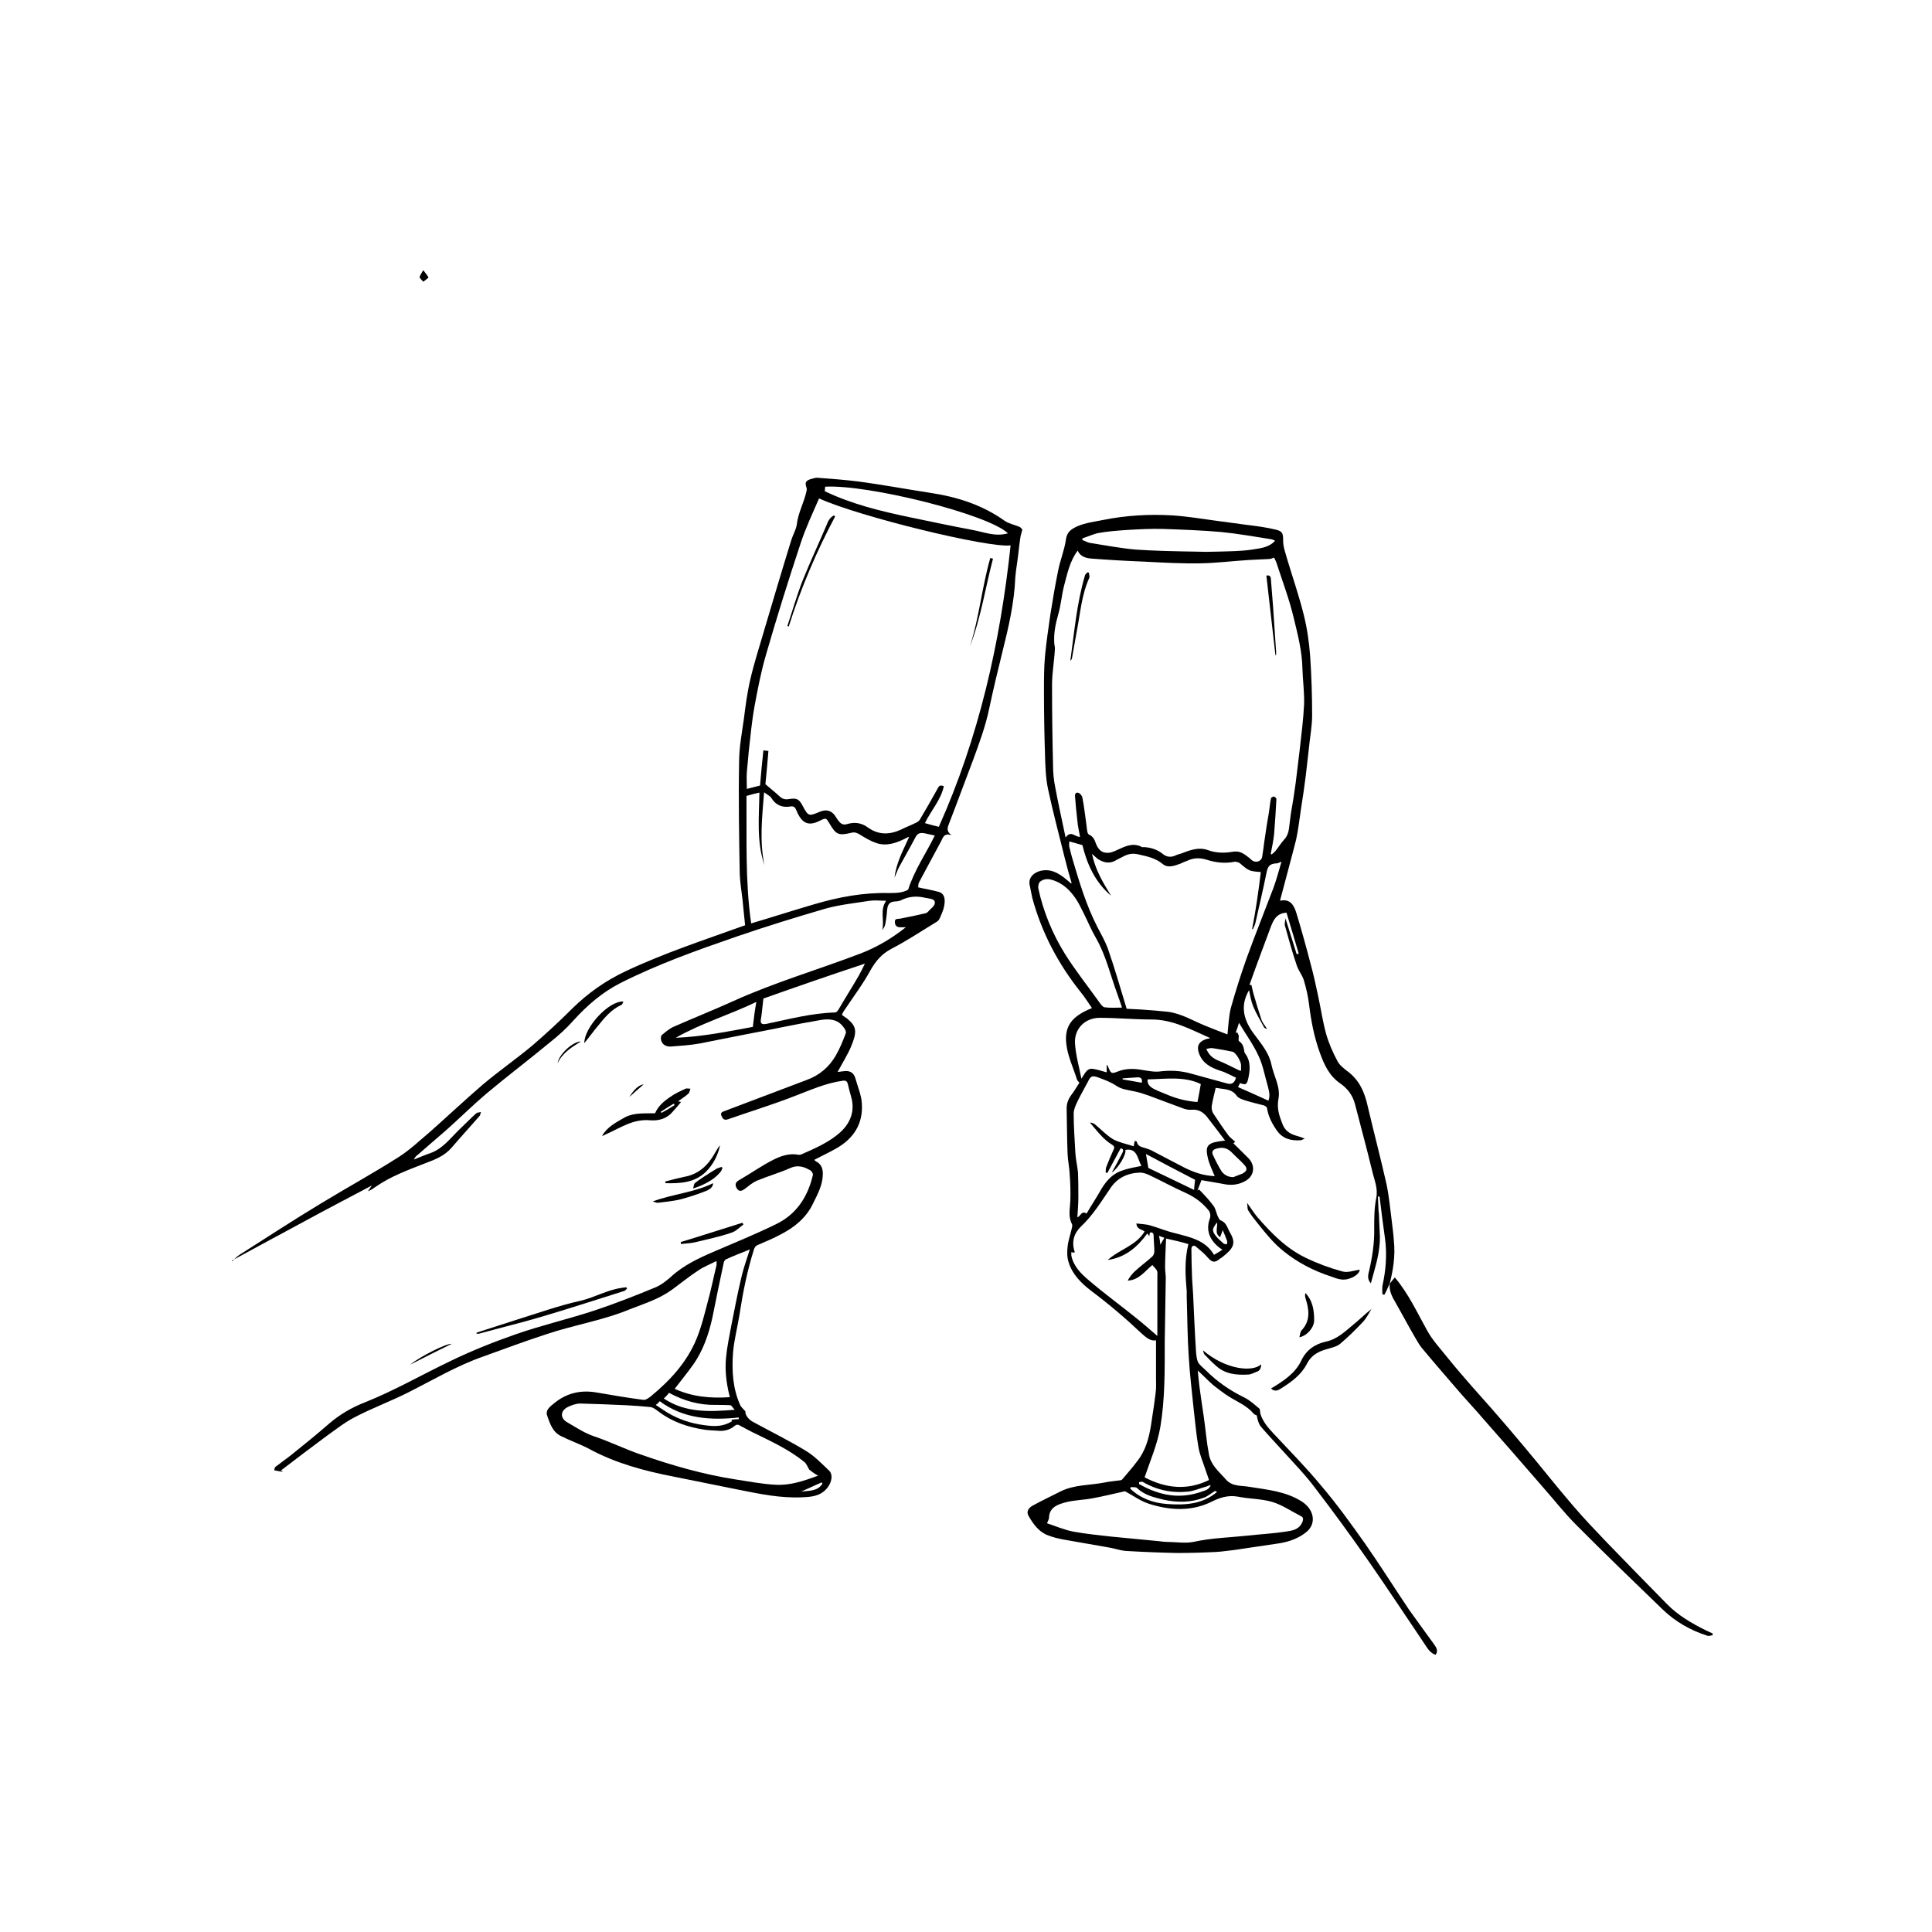 <svg xmlns="http://www.w3.org/2000/svg" xmlns:xlink="http://www.w3.org/1999/xlink" width="60" zoomAndPan="magnify" viewBox="0 0 45 45" height="60" preserveAspectRatio="xMidYMid meet" version="1.0"><defs><clipPath id="abda2a8812"><path d="M 23 11 L 34 11 L 34 38.543 L 23 38.543 Z M 23 11 " clip-rule="nonzero"/></clipPath><clipPath id="3c1df92593"><path d="M 5.395 11 L 24 11 L 24 35 L 5.395 35 Z M 5.395 11 " clip-rule="nonzero"/></clipPath><clipPath id="5545f01fdc"><path d="M 32 29 L 39.895 29 L 39.895 38.543 L 32 38.543 Z M 32 29 " clip-rule="nonzero"/></clipPath><clipPath id="16ef53bdf1"><path d="M 9 6.293 L 10 6.293 L 10 7 L 9 7 Z M 9 6.293 " clip-rule="nonzero"/></clipPath></defs><g clip-path="url(#abda2a8812)"><path fill="#000000" d="M 32.371 29.891 C 32.332 29.977 32.293 30.07 32.246 30.156 C 32.23 30.156 32.215 30.148 32.199 30.148 C 32.199 30.078 32.191 30.016 32.199 29.953 C 32.277 29.598 32.309 29.242 32.262 28.867 C 32.215 28.535 32.172 28.203 32.133 27.871 C 32.117 27.871 32.109 27.871 32.094 27.871 C 32.102 27.977 32.102 28.094 32.109 28.203 C 32.109 28.227 32.117 28.242 32.117 28.266 C 32.125 28.449 32.133 28.629 32.141 28.816 C 32.141 29.094 32.078 29.363 32 29.637 C 31.977 29.715 31.953 29.801 31.93 29.891 C 31.852 29.809 31.859 29.715 31.883 29.629 C 31.961 29.297 32.016 28.953 32.008 28.605 C 32.008 28.371 32.008 28.141 32.055 27.906 C 32.102 27.676 32.008 27.48 31.961 27.273 C 31.836 26.754 31.695 26.242 31.562 25.723 C 31.508 25.512 31.387 25.352 31.215 25.234 C 30.957 25.055 30.84 24.793 30.742 24.52 C 30.609 24.156 30.539 23.785 30.492 23.406 C 30.469 23.211 30.422 23.008 30.367 22.824 C 30.328 22.707 30.242 22.605 30.203 22.484 C 30.098 22.172 30.012 21.863 29.926 21.551 C 29.918 21.508 29.934 21.461 29.941 21.391 C 30.035 21.684 30.117 21.957 30.203 22.227 C 30.219 22.219 30.234 22.219 30.25 22.211 C 30.156 21.895 30.059 21.566 29.965 21.258 C 29.715 21.273 29.652 21.453 29.59 21.613 C 29.426 22.055 29.258 22.5 29.102 22.941 C 29.117 22.941 29.133 22.941 29.148 22.941 C 29.164 23 29.172 23.062 29.188 23.117 C 29.25 23.336 29.312 23.543 29.383 23.754 C 29.406 23.824 29.465 23.887 29.512 23.965 C 29.488 23.957 29.449 23.949 29.441 23.926 C 29.352 23.762 29.258 23.605 29.188 23.438 C 29.141 23.32 29.117 23.188 29.094 23.062 C 28.867 23.445 28.977 23.785 29.227 24.109 C 29.383 24.32 29.559 24.527 29.613 24.793 C 29.668 25.062 29.832 25.32 29.777 25.598 C 29.738 25.816 29.793 25.984 29.871 26.18 C 29.926 26.328 30.035 26.406 30.18 26.449 C 30.242 26.465 30.305 26.488 30.391 26.52 C 30.336 26.543 30.312 26.559 30.289 26.559 C 30.059 26.574 29.871 26.52 29.738 26.328 C 29.629 26.172 29.543 26.008 29.512 25.816 C 29.512 25.785 29.465 25.754 29.434 25.746 C 29.289 25.707 29.141 25.676 29 25.629 C 28.922 25.605 28.836 25.574 28.797 25.512 C 28.684 25.359 28.52 25.375 28.363 25.344 C 28.348 25.344 28.332 25.344 28.316 25.336 C 28.285 25.473 28.246 25.621 28.223 25.762 C 28.215 25.816 28.23 25.895 28.262 25.938 C 28.379 26.117 28.496 26.289 28.621 26.457 C 28.66 26.504 28.719 26.543 28.773 26.598 C 28.766 26.605 28.742 26.613 28.727 26.629 C 28.852 26.754 28.977 26.871 29.094 26.992 C 29.242 27.164 29.219 27.402 28.984 27.52 C 28.82 27.605 28.652 27.613 28.48 27.574 C 28.316 27.543 28.16 27.52 27.984 27.488 C 27.953 27.574 27.922 27.652 27.891 27.73 C 27.898 27.723 27.914 27.715 27.93 27.707 C 28.051 27.832 28.168 27.953 28.27 28.094 C 28.309 28.148 28.324 28.227 28.348 28.289 C 28.371 28.344 28.395 28.41 28.434 28.426 C 28.574 28.48 28.59 28.613 28.652 28.715 C 28.797 28.961 28.727 29.078 28.48 29.273 C 28.457 29.297 28.426 29.305 28.402 29.328 C 28.293 29.418 28.23 29.402 28.137 29.297 C 28.059 29.203 27.953 29.117 27.859 29.039 C 27.797 28.984 27.75 29.031 27.75 29.094 C 27.75 29.32 27.758 29.543 27.766 29.777 C 27.773 29.891 27.781 30.016 27.789 30.133 C 27.812 30.59 27.828 31.047 27.859 31.504 C 27.867 31.582 27.875 31.668 27.906 31.73 C 27.945 31.797 28.016 31.852 28.082 31.914 C 28.348 32.18 28.645 32.387 28.984 32.551 C 29.109 32.613 29.219 32.715 29.328 32.805 C 29.359 32.828 29.344 32.891 29.359 32.938 C 29.418 33.117 29.535 33.254 29.66 33.387 C 30.035 33.789 30.43 34.188 30.773 34.605 C 31.137 35.031 31.465 35.488 31.789 35.945 C 32.141 36.449 32.473 36.977 32.816 37.488 C 33.008 37.758 33.203 38.023 33.398 38.293 C 33.453 38.371 33.508 38.449 33.438 38.543 C 33.312 38.504 33.25 38.395 33.188 38.301 C 32.746 37.648 32.316 36.992 31.867 36.348 C 31.465 35.773 31.059 35.215 30.633 34.66 C 30.414 34.363 30.156 34.102 29.91 33.828 C 29.73 33.629 29.543 33.434 29.367 33.227 C 29.312 33.156 29.289 33.062 29.273 32.969 C 29.242 32.953 29.211 32.945 29.195 32.922 C 29.039 32.738 28.82 32.652 28.621 32.527 C 28.496 32.449 28.379 32.355 28.262 32.266 C 28.145 32.164 28.035 32.047 27.898 31.922 C 27.914 32.062 27.922 32.188 27.938 32.301 C 27.969 32.543 28.008 32.789 28.043 33.031 C 28.082 33.309 28.105 33.598 28.16 33.883 C 28.207 34.133 28.395 34.277 28.551 34.457 C 28.699 34.629 28.906 34.598 29.086 34.629 C 29.52 34.699 29.949 34.734 30.328 34.977 C 30.609 35.164 30.664 35.48 30.438 35.676 C 30.258 35.828 30.035 35.906 29.809 35.945 C 29.457 36 29.102 36.047 28.75 36.102 C 28.605 36.117 28.465 36.141 28.324 36.148 C 28.016 36.164 27.719 36.172 27.414 36.172 C 27.02 36.164 26.625 36.148 26.234 36.125 C 26.094 36.117 25.953 36.062 25.801 36.039 C 25.457 35.977 25.117 35.922 24.773 35.859 C 24.648 35.836 24.52 35.805 24.402 35.758 C 24.191 35.676 24.066 35.496 23.957 35.309 C 23.895 35.203 23.965 35.117 24.051 35.07 C 24.262 34.953 24.48 34.852 24.695 34.742 C 25.023 34.574 25.402 34.598 25.746 34.527 C 25.855 34.504 25.977 34.496 26.086 34.48 C 26.102 34.48 26.125 34.473 26.133 34.465 C 26.25 34.324 26.375 34.188 26.484 34.039 C 26.684 33.789 26.762 33.496 26.809 33.195 C 26.848 32.938 26.887 32.691 26.918 32.434 C 26.934 32.316 26.926 32.211 26.926 32.094 C 26.926 31.797 26.926 31.512 26.926 31.219 C 26.801 31.242 26.699 31.156 26.602 31.07 C 26.227 30.715 25.824 30.371 25.41 30.062 C 25.188 29.891 24.977 29.684 24.891 29.402 C 24.852 29.289 24.852 29.156 24.867 29.031 C 24.883 28.883 24.938 28.738 24.969 28.59 C 24.977 28.566 24.977 28.535 24.969 28.512 C 24.875 28.336 24.922 28.156 24.93 27.969 C 24.938 27.762 24.93 27.543 24.914 27.336 C 24.906 27.188 24.875 27.039 24.867 26.895 C 24.852 26.535 24.852 26.18 24.844 25.816 C 24.844 25.699 24.883 25.598 24.953 25.504 C 25.023 25.414 25.078 25.312 25.141 25.219 C 25.117 25.188 25.094 25.172 25.086 25.148 C 25 24.871 24.867 24.598 24.836 24.312 C 24.789 23.895 24.969 23.668 25.434 23.48 C 25.348 23.359 25.27 23.227 25.172 23.109 C 24.648 22.453 24.262 21.723 24.043 20.91 C 24.02 20.809 24.004 20.707 23.98 20.598 C 23.949 20.406 24.137 20.289 24.293 20.273 C 24.527 20.242 24.711 20.375 24.875 20.516 C 24.898 20.531 24.914 20.551 24.93 20.566 C 24.938 20.574 24.945 20.574 24.961 20.574 C 24.906 20.383 24.852 20.195 24.805 20.004 C 24.672 19.461 24.527 18.926 24.41 18.375 C 24.355 18.109 24.348 17.84 24.34 17.57 C 24.324 17.082 24.316 16.594 24.316 16.098 C 24.316 15.824 24.316 15.555 24.34 15.281 C 24.371 14.957 24.418 14.641 24.465 14.312 C 24.52 13.965 24.578 13.625 24.648 13.281 C 24.695 13.043 24.797 12.801 24.828 12.562 C 24.852 12.383 24.961 12.32 25.094 12.258 C 25.285 12.176 25.488 12.152 25.684 12.113 C 26.219 12.004 26.762 11.973 27.301 12.004 C 27.648 12.027 27.984 12.082 28.324 12.129 C 28.559 12.16 28.789 12.191 29.023 12.223 C 29.25 12.25 29.488 12.281 29.715 12.336 C 29.879 12.375 29.887 12.43 29.887 12.602 C 29.887 12.738 29.941 12.879 29.98 13.02 C 30.109 13.453 30.258 13.879 30.367 14.32 C 30.445 14.633 30.492 14.957 30.516 15.281 C 30.547 15.738 30.562 16.203 30.562 16.66 C 30.562 16.926 30.508 17.188 30.484 17.453 C 30.461 17.652 30.438 17.863 30.414 18.066 C 30.383 18.32 30.344 18.578 30.305 18.824 C 30.266 19.074 30.242 19.32 30.188 19.562 C 30.074 20.012 29.949 20.461 29.832 20.91 C 29.824 20.926 29.824 20.941 29.816 20.98 C 30.059 20.926 30.141 21.094 30.195 21.266 C 30.312 21.652 30.422 22.047 30.523 22.438 C 30.594 22.691 30.648 22.949 30.703 23.203 C 30.766 23.496 30.809 23.793 30.887 24.078 C 30.949 24.297 31.043 24.512 31.152 24.715 C 31.199 24.809 31.301 24.887 31.387 24.953 C 31.672 25.164 31.789 25.457 31.859 25.777 C 32 26.375 32.156 26.969 32.293 27.574 C 32.355 27.863 32.379 28.156 32.418 28.449 C 32.434 28.598 32.457 28.746 32.465 28.891 C 32.504 29.258 32.449 29.574 32.371 29.891 Z M 25.156 19.492 C 25.133 19.359 25.102 19.234 25.094 19.117 C 25.07 18.926 25.055 18.738 25.039 18.547 C 25.031 18.484 25.07 18.445 25.125 18.469 C 25.164 18.484 25.203 18.539 25.211 18.578 C 25.254 18.793 25.277 19.02 25.309 19.242 C 25.316 19.312 25.324 19.422 25.363 19.438 C 25.465 19.484 25.496 19.562 25.527 19.652 C 25.574 19.77 25.652 19.863 25.777 19.863 C 25.855 19.871 25.953 19.832 26.031 19.793 C 26.219 19.707 26.391 19.621 26.602 19.73 C 26.609 19.738 26.625 19.73 26.637 19.73 C 26.801 19.738 26.957 19.785 27.09 19.895 C 27.168 19.957 27.262 19.973 27.359 19.934 C 27.406 19.91 27.461 19.895 27.516 19.879 C 27.719 19.801 27.914 19.723 28.137 19.801 C 28.324 19.871 28.52 19.871 28.707 19.84 C 28.836 19.816 28.93 19.855 29.023 19.926 C 29.07 19.957 29.117 19.996 29.156 20.035 C 29.25 20.109 29.383 20.062 29.398 19.957 C 29.418 19.84 29.434 19.715 29.449 19.598 C 29.48 19.367 29.52 19.133 29.559 18.902 C 29.574 18.801 29.582 18.691 29.605 18.59 C 29.605 18.578 29.652 18.547 29.676 18.555 C 29.691 18.555 29.73 18.59 29.73 18.613 C 29.715 18.887 29.699 19.156 29.676 19.43 C 29.66 19.582 29.629 19.73 29.598 19.887 C 29.605 19.895 29.613 19.895 29.621 19.902 C 29.645 19.879 29.676 19.855 29.699 19.832 C 29.777 19.738 29.84 19.629 29.918 19.547 C 29.98 19.477 30.004 19.406 30.02 19.32 C 30.035 19.195 30.051 19.078 30.066 18.957 C 30.109 18.715 30.148 18.469 30.18 18.227 C 30.211 17.973 30.242 17.715 30.273 17.461 C 30.312 17.105 30.359 16.754 30.375 16.398 C 30.383 16.121 30.344 15.848 30.336 15.57 C 30.328 15.168 30.227 14.777 30.133 14.391 C 30.035 13.973 29.879 13.562 29.746 13.152 C 29.73 13.09 29.699 13.035 29.676 12.988 C 29.629 13.004 29.598 13.02 29.566 13.02 C 29.406 13.027 29.25 13.035 29.094 13.043 C 28.719 13.066 28.348 13.113 27.969 13.121 C 27.531 13.129 27.098 13.105 26.66 13.082 C 26.25 13.066 25.848 13.043 25.441 13.012 C 25.309 13.004 25.164 12.973 25.102 12.824 C 24.914 13.074 24.859 13.367 24.781 13.656 C 24.727 13.871 24.711 14.098 24.648 14.312 C 24.586 14.531 24.543 14.738 24.555 14.965 C 24.555 15.02 24.578 15.074 24.57 15.129 C 24.555 15.406 24.504 15.676 24.504 15.949 C 24.504 16.57 24.512 17.195 24.527 17.816 C 24.527 17.988 24.543 18.164 24.578 18.336 C 24.648 18.715 24.734 19.094 24.82 19.508 C 24.945 19.328 25.039 19.5 25.156 19.492 Z M 29.367 20.312 C 29.094 20.289 29.094 20.289 28.891 20.117 C 28.875 20.102 28.852 20.086 28.836 20.086 C 28.812 20.078 28.789 20.07 28.766 20.07 C 28.543 20.117 28.324 20.094 28.113 20.027 C 27.945 19.973 27.797 19.98 27.648 20.051 C 27.594 20.07 27.539 20.094 27.492 20.117 C 27.359 20.164 27.207 20.227 27.082 20.125 C 26.918 19.988 26.73 19.949 26.523 19.902 C 26.367 19.863 26.258 19.895 26.133 19.965 C 26.078 19.996 26.016 20.02 25.969 20.051 C 25.824 20.125 25.691 20.086 25.566 20.004 C 25.527 19.973 25.488 19.934 25.434 19.887 C 25.512 20.258 25.691 20.559 25.879 20.863 C 25.504 20.547 25.316 20.117 25.211 19.684 C 25.102 19.652 25.016 19.629 24.906 19.598 C 24.906 19.629 24.898 19.676 24.906 19.723 C 24.93 19.824 24.953 19.918 24.984 20.02 C 25.141 20.551 25.301 21.086 25.559 21.59 C 25.645 21.754 25.738 21.918 25.801 22.086 C 25.961 22.543 26.094 23.008 26.242 23.496 C 26.328 23.504 26.445 23.504 26.555 23.512 C 26.777 23.527 26.988 23.543 27.199 23.566 C 27.516 23.605 27.789 23.777 28.082 23.895 C 28.254 23.965 28.426 24.031 28.59 24.094 C 28.613 23.879 28.621 23.676 28.668 23.48 C 28.781 23.078 28.906 22.684 29.047 22.289 C 29.242 21.754 29.457 21.219 29.66 20.684 C 29.73 20.492 29.785 20.289 29.848 20.07 C 29.801 20.086 29.77 20.109 29.738 20.109 C 29.566 20.117 29.527 20.18 29.496 20.344 C 29.418 20.73 29.328 21.109 29.242 21.492 C 29.234 21.543 29.203 21.59 29.18 21.645 C 29.172 21.645 29.172 21.637 29.164 21.637 C 29.25 21.211 29.312 20.762 29.367 20.312 Z M 24.953 29.164 C 24.953 29.195 24.953 29.219 24.953 29.242 C 25 29.488 25.172 29.66 25.355 29.816 C 25.707 30.117 26.086 30.395 26.445 30.684 C 26.617 30.82 26.777 30.961 26.957 31.117 C 26.957 30.828 26.957 30.551 26.957 30.281 C 26.957 30.102 26.957 29.922 26.957 29.746 C 26.957 29.699 26.965 29.637 26.949 29.598 C 26.926 29.551 26.879 29.512 26.84 29.465 C 26.676 29.598 26.531 29.816 26.266 29.828 C 26.305 29.754 26.359 29.684 26.422 29.621 C 26.555 29.496 26.707 29.387 26.84 29.266 C 26.871 29.234 26.887 29.188 26.887 29.141 C 26.887 29.023 26.871 28.906 26.871 28.793 C 26.871 28.723 26.848 28.699 26.785 28.707 C 26.777 28.73 26.777 28.754 26.77 28.793 C 26.746 28.762 26.738 28.746 26.723 28.73 C 26.492 29.047 26.211 29.289 25.801 29.348 C 26.07 29.102 26.461 29.016 26.66 28.684 C 26.594 28.629 26.477 28.637 26.469 28.496 C 26.578 28.512 26.691 28.512 26.793 28.543 C 26.988 28.598 27.168 28.676 27.367 28.723 C 27.719 28.816 28.074 28.883 28.277 29.227 C 28.348 29.188 28.41 29.148 28.473 29.109 C 28.215 28.945 28.059 28.691 28.184 28.371 C 28.199 28.328 28.191 28.25 28.16 28.203 C 28.016 28.023 27.844 27.891 27.633 27.793 C 27.336 27.66 27.051 27.504 26.762 27.367 C 26.699 27.336 26.617 27.312 26.555 27.312 C 26.266 27.32 26.023 27.434 25.863 27.676 C 25.652 27.984 25.457 28.305 25.18 28.566 C 25.016 28.723 24.953 28.922 25.031 29.156 C 25.031 29.164 25.031 29.172 25.031 29.172 C 25 29.18 24.977 29.172 24.953 29.164 Z M 26.211 26.785 C 26.242 26.879 26.055 27.203 25.895 27.312 C 25.984 27.156 26.062 27.008 26.133 26.871 C 26.18 26.785 26.164 26.762 26.102 26.746 C 26 26.938 25.895 27.125 25.793 27.32 C 25.777 27.32 25.77 27.312 25.754 27.312 C 25.754 27.273 25.754 27.227 25.762 27.195 C 25.816 27.055 25.871 26.922 25.934 26.785 C 25.969 26.723 25.953 26.691 25.887 26.652 C 25.809 26.605 25.738 26.543 25.676 26.48 C 25.574 26.375 25.48 26.258 25.387 26.148 C 25.434 26.148 25.473 26.164 25.504 26.188 C 25.645 26.305 25.77 26.441 25.926 26.535 C 26.07 26.613 26.242 26.645 26.406 26.699 C 26.414 26.645 26.422 26.613 26.43 26.574 C 26.453 26.582 26.477 26.582 26.477 26.59 C 26.5 26.707 26.594 26.715 26.691 26.746 C 26.73 26.762 26.77 26.77 26.801 26.785 C 27.066 26.922 27.324 27.062 27.586 27.195 C 27.805 27.305 28.027 27.383 28.293 27.395 C 28.23 27.242 28.16 27.102 28.129 26.953 C 28.09 26.77 28.082 26.645 28.324 26.598 C 28.395 26.582 28.473 26.574 28.535 26.566 C 28.41 26.398 28.277 26.227 28.145 26.055 C 28.051 25.922 27.93 25.832 27.758 25.848 C 27.688 25.855 27.617 25.84 27.555 25.816 C 27.277 25.715 27.012 25.613 26.738 25.512 C 26.625 25.473 26.508 25.434 26.391 25.414 C 26.258 25.383 26.125 25.375 26 25.289 C 25.871 25.203 25.723 25.148 25.574 25.094 C 25.441 25.047 25.402 25.062 25.34 25.195 C 25.254 25.359 25.164 25.512 25.086 25.676 C 25.047 25.762 25.008 25.848 25.008 25.938 C 25.008 26.242 25.031 26.543 25.047 26.848 C 25.055 27 25.094 27.156 25.109 27.312 C 25.117 27.504 25.117 27.699 25.117 27.898 C 25.117 28.047 25.102 28.203 25.094 28.352 C 25.172 28.336 25.18 28.188 25.309 28.266 C 25.402 28.102 25.512 27.938 25.605 27.777 C 25.73 27.551 25.879 27.352 26.133 27.266 C 26.281 27.211 26.438 27.188 26.586 27.156 C 26.492 26.992 26.492 26.73 26.211 26.785 Z M 24.387 35.48 C 24.602 35.551 24.797 35.637 25.008 35.676 C 25.293 35.727 25.59 35.758 25.871 35.789 C 26.25 35.828 26.625 35.859 27.004 35.898 C 27.066 35.906 27.121 35.914 27.176 35.914 C 27.383 35.914 27.602 35.953 27.797 35.914 C 28.223 35.82 28.645 35.812 29.078 35.766 C 29.359 35.734 29.652 35.719 29.934 35.676 C 30.09 35.652 30.258 35.637 30.336 35.449 C 30.359 35.387 30.359 35.34 30.305 35.316 C 30.082 35.203 29.871 35.055 29.637 34.984 C 29.375 34.906 29.094 34.914 28.828 34.859 C 28.598 34.82 28.41 34.883 28.207 34.984 C 27.75 35.207 27.254 35.18 26.777 35.031 C 26.57 34.969 26.383 34.828 26.203 34.734 C 25.953 34.789 25.699 34.852 25.449 34.898 C 25.246 34.938 25.023 34.938 24.82 34.992 C 24.648 35.039 24.441 35.102 24.434 35.348 C 24.434 35.387 24.41 35.418 24.387 35.48 Z M 27.16 28.848 C 27.152 29.078 27.137 29.305 27.137 29.52 C 27.137 29.621 27.16 29.723 27.152 29.824 C 27.145 30.297 27.137 30.77 27.129 31.242 C 27.129 31.906 27.137 32.574 27.027 33.234 C 26.957 33.645 26.793 34.016 26.66 34.41 C 27.137 34.66 27.641 34.727 28.16 34.473 C 28.137 34.395 28.105 34.316 28.082 34.246 C 28.027 34.07 27.945 33.891 27.914 33.707 C 27.859 33.395 27.836 33.086 27.797 32.766 C 27.758 32.379 27.711 31.992 27.688 31.598 C 27.656 31.133 27.656 30.668 27.641 30.211 C 27.641 30.164 27.641 30.125 27.641 30.078 C 27.609 29.715 27.586 29.348 27.68 28.977 C 27.523 28.93 27.359 28.891 27.16 28.848 Z M 25.777 24.809 C 25.785 24.809 25.785 24.809 25.793 24.809 C 25.801 24.824 25.809 24.848 25.816 24.863 C 25.879 25.008 25.887 25.016 26.047 24.953 C 26.219 24.887 26.398 24.887 26.586 24.918 C 26.738 24.941 26.895 24.977 27.043 24.953 C 27.277 24.926 27.5 24.941 27.719 25 C 28 25.078 28.293 25.156 28.574 25.234 C 28.684 25.266 28.75 25.234 28.789 25.102 C 28.668 25.047 28.551 24.977 28.426 24.941 C 28.215 24.871 28.016 24.777 27.93 24.543 C 27.867 24.375 27.914 24.266 28.09 24.203 C 28.121 24.195 28.152 24.188 28.191 24.18 C 27.742 23.984 27.324 23.746 26.824 23.746 C 26.422 23.746 26.016 23.707 25.613 23.707 C 25.27 23.707 25.016 23.965 25.039 24.305 C 25.055 24.574 25.133 24.84 25.188 25.125 C 25.27 25.008 25.309 24.879 25.449 24.895 C 25.559 24.91 25.66 24.945 25.777 24.977 C 25.777 24.934 25.777 24.871 25.777 24.809 Z M 26.133 23.469 C 26.102 23.367 26.062 23.258 26.023 23.148 C 25.863 22.715 25.762 22.258 25.527 21.848 C 25.418 21.66 25.34 21.469 25.246 21.281 C 25.188 21.172 25.141 21.062 25.078 20.965 C 24.938 20.746 24.758 20.566 24.496 20.492 C 24.395 20.461 24.293 20.477 24.223 20.539 C 24.191 20.566 24.176 20.645 24.184 20.691 C 24.301 21.234 24.512 21.746 24.805 22.219 C 25.047 22.605 25.34 22.973 25.605 23.344 C 25.637 23.391 25.684 23.453 25.723 23.461 C 25.855 23.48 26 23.469 26.133 23.469 Z M 29.699 12.594 C 29.668 12.578 29.645 12.57 29.621 12.562 C 29.227 12.5 28.836 12.43 28.441 12.391 C 27.992 12.352 27.539 12.336 27.09 12.32 C 26.809 12.312 26.523 12.328 26.25 12.344 C 26.031 12.359 25.809 12.375 25.59 12.414 C 25.465 12.438 25.34 12.5 25.211 12.539 C 25.211 12.555 25.211 12.562 25.211 12.578 C 25.277 12.602 25.34 12.641 25.402 12.648 C 25.754 12.703 26.102 12.77 26.453 12.801 C 26.91 12.832 27.367 12.84 27.82 12.848 C 28 12.855 28.184 12.855 28.371 12.848 C 28.637 12.84 28.906 12.84 29.164 12.801 C 29.336 12.77 29.551 12.762 29.699 12.594 Z M 29.543 25.637 C 29.59 25.527 29.559 25.414 29.527 25.289 C 29.457 25.055 29.418 24.809 29.312 24.59 C 29.188 24.32 29.008 24.078 28.859 23.824 C 28.836 23.895 28.812 23.977 28.781 24.055 C 28.797 24.055 28.805 24.055 28.82 24.047 C 28.828 24.07 28.844 24.094 28.852 24.117 C 28.859 24.164 28.836 24.234 28.859 24.25 C 28.953 24.312 28.969 24.398 28.984 24.496 C 28.984 24.512 28.992 24.527 29 24.535 C 29.141 24.723 29.117 24.934 29.07 25.141 C 29.039 25.266 29.008 25.273 28.883 25.227 C 28.867 25.258 28.852 25.289 28.836 25.32 C 29.07 25.422 29.305 25.527 29.543 25.637 Z M 27.969 25.25 C 27.586 25.062 27.152 25.133 26.73 25.141 C 26.715 25.297 26.848 25.352 26.965 25.406 C 27.035 25.434 27.113 25.465 27.184 25.496 C 27.422 25.598 27.664 25.652 27.891 25.668 C 27.922 25.52 27.945 25.391 27.969 25.25 Z M 28.727 27.418 C 28.797 27.387 28.867 27.367 28.938 27.336 C 29.055 27.273 29.062 27.211 28.969 27.117 C 28.891 27.031 28.797 26.953 28.719 26.871 C 28.605 26.746 28.496 26.707 28.332 26.754 C 28.246 26.777 28.215 26.832 28.254 26.906 C 28.316 27.039 28.379 27.164 28.457 27.289 C 28.52 27.367 28.605 27.418 28.727 27.418 Z M 26.691 26.879 C 26.707 26.992 26.73 27.086 26.746 27.203 C 27.082 27.367 27.445 27.535 27.812 27.715 C 27.82 27.613 27.828 27.535 27.836 27.48 C 27.461 27.289 27.082 27.086 26.691 26.879 Z M 28.098 24.43 C 28.16 24.582 28.254 24.652 28.387 24.707 C 28.543 24.77 28.691 24.848 28.852 24.926 C 28.867 24.934 28.883 24.934 28.906 24.941 C 28.906 24.895 28.906 24.848 28.906 24.801 C 28.898 24.707 28.781 24.512 28.707 24.496 C 28.559 24.465 28.402 24.438 28.246 24.414 C 28.199 24.406 28.152 24.422 28.098 24.43 Z M 28.301 34.727 C 28.199 34.789 28.129 34.852 28.043 34.883 C 27.734 35 27.422 35 27.098 34.93 C 26.879 34.875 26.66 34.828 26.484 34.66 C 26.453 34.629 26.391 34.645 26.336 34.637 C 26.336 34.652 26.328 34.66 26.328 34.676 C 26.562 34.898 26.855 35.008 27.184 35.031 C 27.602 35.062 28.008 35.039 28.348 34.75 C 28.332 34.742 28.301 34.727 28.301 34.727 Z M 26.531 34.52 C 26.531 34.535 26.531 34.551 26.531 34.566 C 27.004 34.836 27.492 34.93 28.016 34.734 C 28.09 34.715 28.176 34.676 28.199 34.59 C 28.152 34.598 28.121 34.621 28.082 34.629 C 27.945 34.668 27.812 34.727 27.672 34.742 C 27.293 34.781 26.941 34.707 26.609 34.512 C 26.594 34.512 26.562 34.52 26.531 34.52 Z M 28.348 28.473 C 28.23 28.621 28.223 28.668 28.324 28.793 C 28.371 28.852 28.434 28.906 28.496 28.961 C 28.512 28.977 28.543 28.977 28.574 28.984 C 28.582 28.961 28.59 28.93 28.582 28.906 C 28.551 28.824 28.52 28.738 28.48 28.652 C 28.457 28.715 28.441 28.762 28.418 28.816 C 28.285 28.73 28.363 28.598 28.348 28.473 Z M 26.148 25.117 C 26.148 25.125 26.148 25.133 26.148 25.141 C 26.297 25.164 26.445 25.195 26.594 25.219 C 26.609 25.133 26.586 25.086 26.484 25.094 C 26.375 25.102 26.258 25.109 26.148 25.117 Z M 26.996 28.785 C 27.012 28.859 27.02 28.922 27.027 28.992 C 27.059 28.93 27.09 28.883 27.121 28.832 C 27.074 28.816 27.043 28.801 26.996 28.785 Z M 26.996 28.785 " fill-opacity="1" fill-rule="nonzero"/></g><g clip-path="url(#3c1df92593)"><path fill="#000000" d="M 5.406 29.379 C 5.461 29.328 5.516 29.266 5.578 29.227 C 6.215 28.824 6.844 28.41 7.488 28.023 C 8.086 27.66 8.691 27.328 9.281 26.953 C 9.547 26.785 9.773 26.566 10.02 26.359 C 10.434 25.992 10.836 25.613 11.25 25.258 C 11.621 24.945 12.02 24.668 12.391 24.359 C 12.719 24.078 13.035 23.785 13.34 23.48 C 13.703 23.125 14.109 22.84 14.574 22.621 C 15.477 22.195 16.422 21.887 17.355 21.551 C 17.332 21.352 17.316 21.148 17.293 20.941 C 17.27 20.746 17.238 20.551 17.23 20.359 C 17.215 19.492 17.199 18.621 17.215 17.754 C 17.215 17.422 17.277 17.09 17.324 16.762 C 17.363 16.453 17.402 16.145 17.473 15.84 C 17.559 15.461 17.68 15.09 17.789 14.715 C 18 14.004 18.211 13.289 18.434 12.57 C 18.473 12.445 18.543 12.336 18.559 12.215 C 18.59 11.941 18.73 11.703 18.785 11.438 C 18.793 11.414 18.793 11.383 18.785 11.359 C 18.746 11.246 18.762 11.199 18.879 11.16 C 18.934 11.145 19 11.121 19.055 11.129 C 19.367 11.152 19.68 11.176 19.996 11.215 C 20.547 11.289 21.098 11.391 21.652 11.477 C 22.281 11.57 22.871 11.754 23.398 12.129 C 23.5 12.199 23.633 12.223 23.75 12.273 C 23.781 12.289 23.805 12.328 23.812 12.336 C 23.797 12.406 23.773 12.461 23.766 12.523 C 23.734 12.727 23.719 12.926 23.688 13.129 C 23.672 13.234 23.656 13.344 23.648 13.453 C 23.625 14.035 23.492 14.609 23.352 15.168 C 23.242 15.609 23.137 16.051 23.043 16.492 C 22.957 16.91 22.809 17.312 22.66 17.715 C 22.473 18.203 22.297 18.691 22.109 19.172 C 22.07 19.273 22.031 19.359 22.164 19.453 C 21.969 19.391 21.961 19.531 21.906 19.621 C 21.738 19.934 21.566 20.25 21.402 20.559 C 21.387 20.598 21.387 20.645 21.387 20.668 C 21.551 20.707 21.715 20.73 21.875 20.777 C 22.023 20.824 22.023 20.996 21.977 21.164 C 21.953 21.242 21.922 21.312 21.891 21.383 C 21.875 21.414 21.852 21.453 21.82 21.469 C 21.465 21.684 21.129 21.91 20.758 22.102 C 20.539 22.219 20.406 22.375 20.285 22.582 C 20.098 22.926 19.863 23.234 19.648 23.559 C 19.633 23.582 19.625 23.605 19.609 23.637 C 19.648 23.668 19.691 23.699 19.73 23.723 C 19.957 23.91 19.965 24.031 19.824 24.375 C 19.738 24.574 19.617 24.77 19.508 24.969 C 19.539 24.961 19.586 24.961 19.633 24.953 C 19.785 24.926 19.887 24.977 19.926 25.125 C 19.98 25.32 20.066 25.512 20.074 25.707 C 20.105 26.172 19.887 26.52 19.469 26.754 C 19.305 26.848 19.141 26.922 18.965 27.016 C 18.973 27.023 18.988 27.039 19 27.047 C 19.141 27.117 19.172 27.234 19.164 27.375 C 19.156 27.613 19.039 27.824 18.934 28.039 C 18.777 28.363 18.512 28.582 18.195 28.746 C 18.023 28.84 17.844 28.914 17.664 28.992 C 17.598 29.016 17.574 29.055 17.559 29.109 C 17.402 29.605 17.301 30.117 17.223 30.629 C 17.176 30.922 17.098 31.211 17.074 31.504 C 17.043 31.922 17.066 32.348 17.246 32.738 C 17.27 32.781 17.316 32.82 17.363 32.875 C 17.348 32.945 17.434 33.07 17.551 33.125 C 17.961 33.348 18.387 33.559 18.777 33.797 C 18.973 33.914 19.141 34.094 19.312 34.254 C 19.406 34.348 19.375 34.527 19.266 34.66 C 19.109 34.852 18.895 34.867 18.676 34.875 C 18.18 34.898 17.695 34.797 17.207 34.699 C 16.703 34.598 16.199 34.496 15.699 34.395 C 15.016 34.262 14.348 34.086 13.727 33.75 C 13.516 33.637 13.285 33.559 13.066 33.449 C 12.871 33.355 12.809 33.156 12.746 32.977 C 12.695 32.836 12.824 32.754 12.918 32.676 C 13.207 32.441 13.539 32.371 13.898 32.434 C 14.262 32.496 14.621 32.559 14.984 32.605 C 15.039 32.613 15.117 32.559 15.172 32.512 C 15.613 32.148 15.996 31.73 16.219 31.195 C 16.336 30.914 16.406 30.621 16.484 30.324 C 16.562 30.047 16.617 29.762 16.688 29.473 C 16.695 29.449 16.688 29.426 16.688 29.371 C 16.539 29.449 16.391 29.504 16.266 29.59 C 16.051 29.73 15.855 29.891 15.652 30.039 C 15.352 30.258 15.008 30.363 14.668 30.496 C 14.047 30.754 13.379 30.859 12.746 31.07 C 12.242 31.234 11.746 31.418 11.25 31.598 C 10.637 31.812 10.074 32.148 9.492 32.441 C 9.082 32.645 8.652 32.805 8.25 33.016 C 8.023 33.133 7.816 33.301 7.605 33.449 C 7.246 33.715 6.891 33.984 6.539 34.254 C 6.547 34.254 6.57 34.262 6.594 34.27 C 6.578 34.277 6.562 34.277 6.555 34.277 C 6.5 34.27 6.441 34.254 6.387 34.246 C 6.395 34.219 6.395 34.18 6.418 34.164 C 6.539 34.07 6.664 33.984 6.781 33.891 C 7.078 33.652 7.379 33.41 7.66 33.164 C 7.914 32.945 8.195 32.781 8.508 32.66 C 9.191 32.387 9.82 32.023 10.48 31.707 C 10.977 31.465 11.496 31.258 12.012 31.078 C 12.617 30.867 13.246 30.723 13.859 30.52 C 14.332 30.363 14.793 30.18 15.25 29.992 C 15.391 29.938 15.516 29.836 15.629 29.738 C 15.926 29.465 16.289 29.297 16.656 29.141 C 17.129 28.938 17.598 28.746 18.062 28.52 C 18.551 28.289 18.816 27.875 18.934 27.367 C 18.941 27.336 18.902 27.273 18.871 27.258 C 18.723 27.172 18.574 27.125 18.395 27.211 C 18.148 27.32 17.883 27.395 17.641 27.496 C 17.527 27.543 17.441 27.621 17.348 27.691 C 17.285 27.738 17.215 27.77 17.16 27.676 C 17.113 27.598 17.129 27.535 17.215 27.488 C 17.48 27.336 17.742 27.148 18.023 27.008 C 18.195 26.922 18.395 26.855 18.605 26.898 C 18.621 26.898 18.645 26.895 18.668 26.887 C 18.988 26.746 19.312 26.605 19.57 26.375 C 19.816 26.148 19.918 25.871 19.824 25.543 C 19.793 25.441 19.77 25.344 19.746 25.242 C 19.73 25.188 19.707 25.164 19.633 25.172 C 19.227 25.227 18.855 25.398 18.473 25.543 C 17.969 25.738 17.457 25.895 16.957 26.07 C 16.859 26.102 16.836 26.055 16.805 25.992 C 16.773 25.922 16.82 25.895 16.875 25.879 C 17.512 25.637 18.148 25.398 18.785 25.156 C 19.086 25.047 19.312 24.855 19.469 24.582 C 19.562 24.422 19.633 24.242 19.699 24.07 C 19.715 24.039 19.691 23.984 19.664 23.949 C 19.516 23.715 19.273 23.723 19.047 23.77 C 18.496 23.863 17.953 23.984 17.402 24.086 C 17.035 24.156 16.664 24.234 16.297 24.305 C 16.074 24.344 15.855 24.359 15.637 24.375 C 15.527 24.383 15.43 24.344 15.398 24.227 C 15.391 24.188 15.391 24.133 15.414 24.109 C 15.5 24.039 15.582 23.965 15.684 23.918 C 16.145 23.715 16.617 23.527 17.074 23.32 C 18.047 22.879 19.07 22.582 20.059 22.203 C 20.438 22.055 20.773 21.855 21.098 21.598 C 21.055 21.598 21.008 21.598 20.969 21.598 C 20.883 21.598 20.844 21.551 20.844 21.477 C 20.836 21.391 20.906 21.406 20.961 21.398 C 21.16 21.359 21.355 21.32 21.551 21.273 C 21.59 21.266 21.621 21.234 21.645 21.203 C 21.707 21.141 21.812 21.07 21.762 20.98 C 21.738 20.934 21.621 20.926 21.543 20.91 C 21.348 20.863 21.16 20.879 20.977 20.973 C 20.938 20.988 20.891 20.996 20.852 20.996 C 20.727 21.004 20.68 21.055 20.664 21.18 C 20.656 21.297 20.641 21.422 20.617 21.535 C 20.609 21.582 20.578 21.621 20.547 21.668 C 20.609 21.445 20.484 21.203 20.641 20.98 C 20.508 20.98 20.379 20.965 20.262 20.98 C 19.918 21.035 19.562 21.07 19.227 21.164 C 18.527 21.367 17.836 21.582 17.152 21.816 C 16.234 22.133 15.312 22.461 14.441 22.902 C 14.023 23.117 13.68 23.414 13.363 23.762 C 13.199 23.949 13.012 24.117 12.816 24.273 C 12.32 24.684 11.809 25.07 11.32 25.48 C 11 25.754 10.695 26.055 10.379 26.336 C 10.168 26.52 9.945 26.707 9.734 26.895 C 9.695 26.922 9.664 26.953 9.641 27.008 C 9.766 26.961 9.883 26.906 10.012 26.863 C 10.309 26.762 10.488 26.512 10.703 26.305 C 10.836 26.18 10.961 26.047 11.094 25.93 C 11.117 25.91 11.164 25.91 11.203 25.902 C 11.188 25.938 11.188 25.977 11.164 26 C 10.953 26.242 10.734 26.48 10.52 26.73 C 10.355 26.922 10.137 27.008 9.906 27.094 C 9.508 27.25 9.105 27.395 8.746 27.645 C 8.691 27.684 8.637 27.723 8.57 27.746 C 8.598 27.707 8.621 27.668 8.66 27.613 C 8.094 27.914 7.551 28.195 7.016 28.488 C 6.473 28.777 5.941 29.07 5.398 29.363 C 5.414 29.379 5.414 29.379 5.406 29.379 Z M 23.539 12.703 C 23.027 12.77 19.988 12.027 19.078 11.609 C 18.926 11.957 18.762 12.305 18.645 12.664 C 18.363 13.516 18.094 14.375 17.844 15.242 C 17.727 15.641 17.648 16.051 17.574 16.453 C 17.512 16.793 17.48 17.148 17.441 17.492 C 17.426 17.652 17.41 17.824 17.395 17.988 C 17.387 18.109 17.395 18.234 17.395 18.375 C 17.512 18.344 17.609 18.32 17.703 18.297 C 17.727 18.02 17.75 17.746 17.781 17.477 C 17.82 17.484 17.852 17.484 17.898 17.492 C 17.875 17.77 17.852 18.035 17.828 18.266 C 17.945 18.367 18.055 18.453 18.156 18.547 C 18.219 18.605 18.281 18.629 18.371 18.613 C 18.543 18.586 18.605 18.598 18.691 18.762 C 18.832 19.027 18.84 19.012 19.109 18.902 C 19.25 18.848 19.367 18.879 19.453 19.004 C 19.477 19.043 19.5 19.078 19.523 19.109 C 19.57 19.172 19.625 19.227 19.73 19.195 C 19.902 19.141 20.066 19.164 20.215 19.273 C 20.461 19.453 20.727 19.445 20.992 19.32 C 21.098 19.266 21.207 19.227 21.316 19.172 C 21.355 19.156 21.395 19.133 21.418 19.102 C 21.566 18.855 21.707 18.605 21.844 18.359 C 21.875 18.297 21.906 18.281 21.984 18.312 C 21.914 18.637 21.684 18.879 21.543 19.172 C 21.652 19.203 21.762 19.234 21.867 19.258 C 22.801 17.172 23.297 14.973 23.539 12.703 Z M 20.836 20.438 C 20.875 20.094 21.039 19.801 21.176 19.492 C 21.137 19.5 21.105 19.523 21.07 19.539 C 20.867 19.637 20.648 19.715 20.414 19.637 C 20.277 19.59 20.152 19.516 20.027 19.438 C 19.957 19.398 19.91 19.375 19.824 19.398 C 19.531 19.469 19.469 19.438 19.32 19.18 C 19.242 19.051 19.242 19.043 19.094 19.117 C 18.816 19.258 18.684 19.156 18.574 18.934 C 18.566 18.91 18.559 18.887 18.543 18.863 C 18.52 18.801 18.48 18.77 18.41 18.785 C 18.219 18.816 18.07 18.754 17.969 18.59 C 17.938 18.539 17.867 18.508 17.797 18.453 C 17.75 19.043 17.688 19.598 17.805 20.148 C 17.617 19.598 17.68 19.027 17.688 18.461 C 17.582 18.484 17.488 18.508 17.387 18.539 C 17.395 19.531 17.355 20.523 17.496 21.508 C 18 21.359 18.48 21.203 18.965 21.062 C 19.531 20.895 20.113 20.785 20.711 20.801 C 20.883 20.801 21.031 20.793 21.152 20.723 C 21.301 20.258 21.574 19.871 21.773 19.461 C 21.699 19.445 21.629 19.43 21.559 19.414 C 21.457 19.391 21.379 19.391 21.324 19.5 C 21.199 19.738 21.062 19.973 20.938 20.203 C 20.898 20.281 20.875 20.359 20.836 20.438 Z M 18.848 34.23 C 18.809 34.164 18.785 34.094 18.738 34.055 C 18.402 33.781 18.016 33.598 17.633 33.41 C 17.496 33.348 17.371 33.277 17.246 33.211 C 17.199 33.18 17.16 33.172 17.113 33.211 C 16.996 33.309 16.859 33.34 16.711 33.324 C 16.609 33.316 16.516 33.316 16.414 33.301 C 16.02 33.242 15.652 33.117 15.336 32.875 C 15.281 32.836 15.219 32.781 15.148 32.773 C 14.953 32.754 14.754 32.738 14.566 32.73 C 14.215 32.715 13.867 32.699 13.516 32.691 C 13.418 32.691 13.309 32.73 13.223 32.773 C 13.051 32.859 13.043 33.031 13.207 33.125 C 13.41 33.242 13.609 33.379 13.844 33.457 C 14.215 33.582 14.566 33.758 14.938 33.883 C 15.652 34.133 16.375 34.34 17.121 34.457 C 17.434 34.504 17.742 34.566 18.055 34.582 C 18.395 34.605 18.715 34.496 19.055 34.371 C 18.965 34.324 18.902 34.27 18.848 34.23 Z M 17.465 29.102 C 17.27 29.18 17.09 29.25 16.918 29.328 C 16.891 29.336 16.867 29.371 16.859 29.402 C 16.766 29.828 16.68 30.258 16.594 30.684 C 16.508 31.078 16.375 31.465 16.137 31.797 C 16.004 31.984 15.855 32.164 15.715 32.348 C 16.121 32.535 16.555 32.574 16.996 32.543 C 16.996 32.527 16.996 32.512 16.988 32.496 C 16.918 32.211 16.883 31.922 16.91 31.629 C 16.934 31.371 16.988 31.125 17.035 30.867 C 17.113 30.48 17.184 30.094 17.277 29.715 C 17.324 29.52 17.395 29.32 17.465 29.102 Z M 17.781 23.258 C 17.758 23.438 17.75 23.574 17.727 23.715 C 17.703 23.832 17.727 23.871 17.852 23.848 C 18.379 23.738 18.902 23.598 19.453 23.582 C 19.477 23.582 19.508 23.551 19.523 23.527 C 19.68 23.258 19.848 22.992 20.004 22.723 C 20.051 22.637 20.098 22.543 20.145 22.445 C 19.328 22.715 18.543 22.988 17.781 23.258 Z M 23.477 12.422 C 23.02 11.98 20.23 11.281 19.219 11.336 C 19.219 11.367 19.211 11.406 19.211 11.438 C 19.219 11.445 19.219 11.445 19.219 11.445 C 19.84 11.742 20.5 11.902 21.168 12.043 C 21.66 12.145 22.156 12.25 22.652 12.344 C 22.918 12.391 23.18 12.508 23.477 12.422 Z M 17.617 23.336 C 16.996 23.637 16.336 23.832 15.738 24.172 C 16.359 24.148 16.965 24.023 17.535 23.918 C 17.559 23.707 17.582 23.527 17.617 23.336 Z M 15.273 32.723 C 15.375 32.789 15.461 32.852 15.551 32.906 C 15.816 33.062 16.098 33.156 16.406 33.195 C 16.633 33.227 16.844 33.234 17.051 33.102 C 17.043 33.086 17.035 33.07 17.035 33.07 C 17.09 33.062 17.145 33.055 17.207 33.055 C 17.207 33.039 17.207 33.031 17.207 33.016 C 16.555 33.086 15.918 33.047 15.367 32.637 C 15.352 32.652 15.344 32.66 15.336 32.668 C 15.328 32.684 15.312 32.699 15.273 32.723 Z M 15.461 32.574 C 15.973 32.914 16.531 32.883 17.113 32.836 C 17.066 32.789 17.043 32.738 17.012 32.73 C 16.898 32.723 16.781 32.723 16.672 32.723 C 16.289 32.73 15.926 32.629 15.582 32.441 C 15.551 32.488 15.508 32.527 15.461 32.574 Z M 19.156 34.559 C 19.148 34.551 19.148 34.535 19.141 34.527 C 18.973 34.598 18.816 34.676 18.66 34.742 C 18.832 34.719 19.039 34.742 19.156 34.559 Z M 19.156 34.559 " fill-opacity="1" fill-rule="nonzero"/></g><g clip-path="url(#5545f01fdc)"><path fill="#000000" d="M 32.371 29.898 C 32.41 29.844 32.457 29.793 32.488 29.754 C 32.809 30.133 33.008 30.574 33.242 30.992 C 33.367 31.219 33.547 31.41 33.715 31.621 C 33.895 31.844 34.082 32.062 34.27 32.277 C 34.438 32.465 34.602 32.652 34.766 32.836 C 35.012 33.117 35.254 33.402 35.496 33.691 C 35.883 34.148 36.25 34.621 36.645 35.078 C 36.895 35.371 37.164 35.652 37.43 35.93 C 37.895 36.41 38.355 36.883 38.82 37.355 C 39.078 37.621 39.395 37.805 39.723 37.969 C 39.777 37.992 39.836 38.023 39.891 38.047 C 39.891 38.062 39.891 38.07 39.891 38.086 C 39.852 38.094 39.809 38.109 39.777 38.102 C 39.379 37.977 39.023 37.773 38.727 37.488 C 38.051 36.836 37.375 36.184 36.715 35.52 C 36.434 35.238 36.188 34.922 35.922 34.621 C 35.68 34.34 35.441 34.07 35.199 33.789 C 34.98 33.543 34.766 33.293 34.547 33.047 C 34.383 32.852 34.207 32.668 34.043 32.48 C 33.73 32.117 33.414 31.754 33.109 31.387 C 33.047 31.309 33.008 31.227 32.953 31.141 C 32.777 30.836 32.613 30.527 32.441 30.227 C 32.387 30.117 32.355 30.008 32.371 29.898 Z M 32.371 29.898 " fill-opacity="1" fill-rule="nonzero"/></g><path fill="#000000" d="M 29.047 28.016 C 29.141 28.148 29.211 28.258 29.289 28.352 C 29.613 28.723 29.957 29.078 30.414 29.297 C 30.68 29.426 30.973 29.535 31.262 29.613 C 31.387 29.652 31.539 29.59 31.672 29.574 C 31.664 29.66 31.547 29.754 31.387 29.793 C 31.246 29.828 31.129 29.777 30.996 29.73 C 30.594 29.598 30.227 29.41 29.895 29.141 C 29.668 28.961 29.496 28.746 29.32 28.527 C 29.242 28.426 29.156 28.328 29.086 28.211 C 29.047 28.172 29.062 28.102 29.047 28.016 Z M 29.047 28.016 " fill-opacity="1" fill-rule="nonzero"/><path fill="#000000" d="M 15.258 25.93 C 15.328 25.762 15.469 25.645 15.621 25.543 C 15.73 25.465 15.848 25.414 15.965 25.359 C 15.996 25.344 16.043 25.359 16.082 25.359 C 16.066 25.398 16.059 25.449 16.035 25.473 C 15.965 25.535 15.879 25.59 15.793 25.652 C 15.824 25.66 15.84 25.66 15.863 25.668 C 15.801 25.746 15.738 25.816 15.668 25.895 C 15.535 26.055 15.344 26.109 15.148 26.094 C 14.746 26.055 14.449 26.273 14.117 26.418 C 14.086 26.434 14.062 26.449 14.023 26.457 C 14.145 26.242 14.355 26.141 14.559 26.023 C 14.777 25.91 15.023 25.938 15.258 25.93 Z M 15.715 25.738 C 15.707 25.73 15.699 25.723 15.691 25.707 C 15.59 25.77 15.484 25.832 15.391 25.895 C 15.398 25.902 15.406 25.918 15.406 25.922 C 15.516 25.863 15.621 25.801 15.715 25.738 Z M 15.715 25.738 " fill-opacity="1" fill-rule="nonzero"/><path fill="#000000" d="M 29.605 32.34 C 29.887 32.172 30.164 31.992 30.305 31.699 C 30.422 31.449 30.617 31.309 30.879 31.25 C 31.145 31.195 31.324 31.016 31.523 30.852 C 31.664 30.738 31.797 30.605 31.945 30.488 C 31.883 30.59 31.828 30.699 31.75 30.785 C 31.586 30.961 31.41 31.133 31.223 31.293 C 31.145 31.363 31.027 31.387 30.926 31.418 C 30.711 31.473 30.539 31.566 30.438 31.77 C 30.312 32.016 30.09 32.18 29.863 32.324 C 29.801 32.363 29.707 32.441 29.605 32.34 Z M 29.605 32.34 " fill-opacity="1" fill-rule="nonzero"/><path fill="#000000" d="M 11.102 31.039 C 11.41 30.938 11.707 30.844 12.012 30.746 C 12.516 30.59 13.012 30.41 13.523 30.297 C 13.852 30.219 14.137 30.047 14.465 30 C 14.504 29.992 14.551 29.984 14.59 29.984 C 14.598 29.992 14.598 30.008 14.605 30.016 C 14.582 30.031 14.566 30.062 14.535 30.07 C 13.914 30.266 13.301 30.465 12.672 30.652 C 12.18 30.801 11.668 30.922 11.164 31.062 C 11.141 31.07 11.117 31.062 11.094 31.062 C 11.109 31.047 11.102 31.039 11.102 31.039 Z M 11.102 31.039 " fill-opacity="1" fill-rule="nonzero"/><path fill="#000000" d="M 28.016 31.449 C 28.559 31.914 29.188 31.961 29.375 31.777 C 29.375 31.867 29.344 31.93 29.266 31.953 C 29.203 31.977 29.133 32.016 29.07 32.016 C 28.805 32.031 28.535 32.008 28.324 31.812 C 28.23 31.73 28.145 31.645 28.059 31.551 C 28.035 31.535 28.035 31.488 28.016 31.449 Z M 28.016 31.449 " fill-opacity="1" fill-rule="nonzero"/><path fill="#000000" d="M 17.316 28.52 C 17.223 28.59 17.137 28.684 17.027 28.715 C 16.75 28.809 16.469 28.867 16.176 28.938 C 16.074 28.961 15.965 28.961 15.863 28.977 C 15.863 28.961 15.855 28.945 15.855 28.93 C 16.336 28.785 16.812 28.629 17.293 28.48 C 17.301 28.496 17.309 28.512 17.316 28.52 Z M 17.316 28.52 " fill-opacity="1" fill-rule="nonzero"/><path fill="#000000" d="M 16.609 27.559 C 16.609 27.645 16.539 27.699 16.469 27.73 C 16.273 27.809 16.074 27.875 15.871 27.93 C 15.691 27.977 15.5 27.992 15.32 28.016 C 15.289 28.016 15.258 28 15.203 27.984 C 15.676 27.809 16.168 27.777 16.609 27.559 Z M 16.609 27.559 " fill-opacity="1" fill-rule="nonzero"/><path fill="#000000" d="M 15.492 27.52 C 15.645 27.48 15.793 27.441 15.941 27.41 C 16.273 27.352 16.492 27.141 16.648 26.863 C 16.688 26.801 16.719 26.73 16.773 26.676 C 16.719 26.914 16.609 27.133 16.43 27.305 C 16.168 27.551 15.84 27.566 15.5 27.559 C 15.5 27.543 15.5 27.535 15.492 27.52 Z M 15.492 27.52 " fill-opacity="1" fill-rule="nonzero"/><path fill="#000000" d="M 13.609 24.297 C 13.609 23.926 14.184 23.305 14.52 23.328 C 14.504 23.359 14.496 23.398 14.473 23.406 C 14.238 23.512 14.078 23.707 13.922 23.902 C 13.82 24.023 13.719 24.164 13.609 24.297 Z M 13.609 24.297 " fill-opacity="1" fill-rule="nonzero"/><path fill="#000000" d="M 30.266 31.148 C 30.281 31.086 30.281 31.031 30.312 30.992 C 30.531 30.762 30.492 30.496 30.406 30.234 C 30.398 30.195 30.391 30.164 30.406 30.117 C 30.578 30.297 30.609 30.52 30.609 30.754 C 30.609 30.914 30.453 31.109 30.266 31.148 Z M 30.266 31.148 " fill-opacity="1" fill-rule="nonzero"/><path fill="#000000" d="M 16.145 27.684 C 16.16 27.629 16.16 27.582 16.184 27.559 C 16.25 27.504 16.32 27.457 16.391 27.41 C 16.492 27.344 16.594 27.281 16.695 27.219 C 16.727 27.203 16.766 27.195 16.805 27.18 C 16.812 27.188 16.82 27.195 16.828 27.203 C 16.812 27.234 16.805 27.273 16.781 27.297 C 16.656 27.449 16.492 27.543 16.312 27.621 C 16.266 27.637 16.227 27.652 16.145 27.684 Z M 16.145 27.684 " fill-opacity="1" fill-rule="nonzero"/><path fill="#000000" d="M 9.555 31.785 C 9.789 31.59 10.418 31.281 10.52 31.301 C 10.199 31.457 9.875 31.621 9.555 31.785 Z M 9.555 31.785 " fill-opacity="1" fill-rule="nonzero"/><g clip-path="url(#16ef53bdf1)"><path fill="#000000" d="M 9.859 6.562 C 9.82 6.516 9.773 6.477 9.773 6.453 C 9.789 6.398 9.828 6.348 9.859 6.293 C 9.898 6.348 9.945 6.398 9.98 6.461 C 9.988 6.469 9.914 6.516 9.859 6.562 Z M 9.859 6.562 " fill-opacity="1" fill-rule="nonzero"/></g><path fill="#000000" d="M 13.531 24.258 C 13.316 24.391 13.105 24.52 12.988 24.762 C 13.012 24.566 13.34 24.258 13.531 24.258 Z M 13.531 24.258 " fill-opacity="1" fill-rule="nonzero"/><path fill="#000000" d="M 14.66 25.551 C 14.77 25.367 14.891 25.266 14.992 25.258 C 14.883 25.352 14.77 25.449 14.66 25.551 Z M 14.66 25.551 " fill-opacity="1" fill-rule="nonzero"/><path fill="#000000" d="M 25.363 13.336 C 25.363 13.375 25.387 13.43 25.371 13.461 C 25.195 13.848 25.164 14.266 25.086 14.672 C 25.047 14.887 25.008 15.113 24.969 15.328 C 24.969 15.352 24.945 15.375 24.93 15.391 C 25.023 14.723 25.078 14.059 25.27 13.406 C 25.277 13.375 25.309 13.352 25.332 13.328 C 25.34 13.336 25.355 13.336 25.363 13.336 Z M 25.363 13.336 " fill-opacity="1" fill-rule="nonzero"/><path fill="#000000" d="M 29.707 15.258 C 29.637 14.648 29.566 14.035 29.496 13.406 C 29.613 13.383 29.598 13.477 29.605 13.531 C 29.621 13.73 29.637 13.926 29.652 14.129 C 29.676 14.477 29.699 14.832 29.723 15.18 C 29.723 15.203 29.723 15.227 29.723 15.258 C 29.715 15.258 29.715 15.258 29.707 15.258 Z M 29.707 15.258 " fill-opacity="1" fill-rule="nonzero"/><path fill="#000000" d="M 19.453 12.027 C 19.016 12.848 18.652 13.703 18.371 14.594 C 18.363 14.586 18.348 14.586 18.34 14.578 C 18.457 14.227 18.559 13.871 18.691 13.531 C 18.871 13.082 19.078 12.641 19.266 12.199 C 19.281 12.152 19.305 12.113 19.336 12.074 C 19.359 12.043 19.391 12.027 19.422 12.004 C 19.43 12.012 19.438 12.02 19.453 12.027 Z M 19.453 12.027 " fill-opacity="1" fill-rule="nonzero"/><path fill="#000000" d="M 23.129 13.012 C 22.949 13.695 22.848 14.391 22.59 15.059 C 22.809 14.383 22.871 13.672 23.066 12.996 C 23.09 13.004 23.113 13.012 23.129 13.012 Z M 23.129 13.012 " fill-opacity="1" fill-rule="nonzero"/></svg>